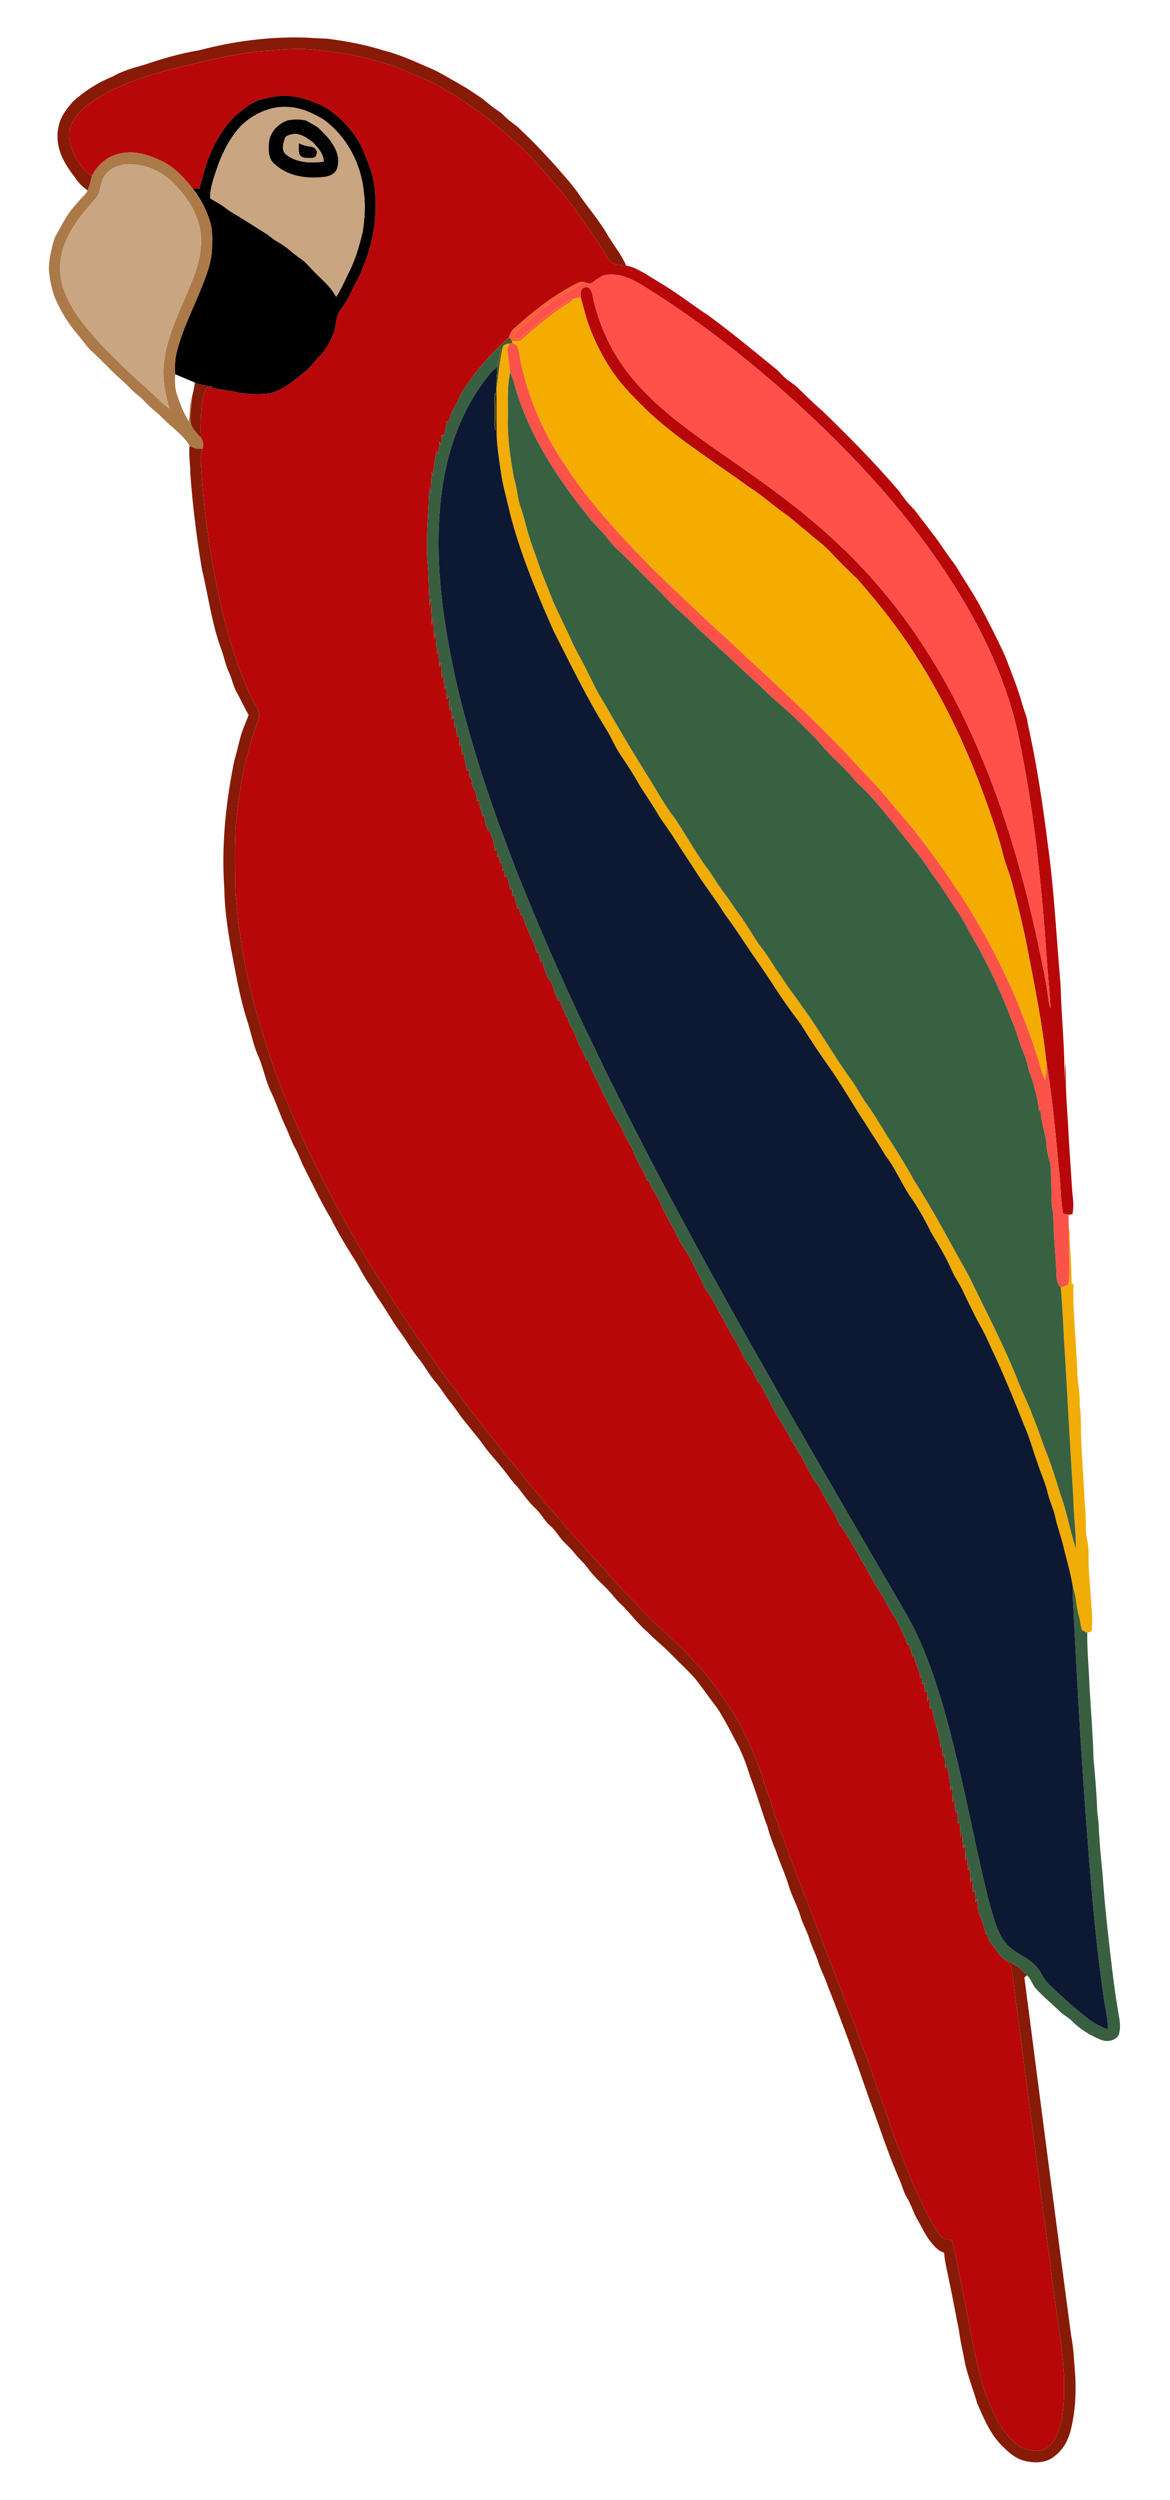 <?xml version="1.0" encoding="UTF-8"?>
<!DOCTYPE svg  PUBLIC '-//W3C//DTD SVG 1.1//EN'  'http://www.w3.org/Graphics/SVG/1.1/DTD/svg11.dtd'>
<svg enable-background="new -37 -28 925 1976" version="1.1" viewBox="-37 -28 925 1976" xml:space="preserve" xmlns="http://www.w3.org/2000/svg">

	<path d="m120.88 11.66c27.7-7.37 56.45-10.9 85.12-9.9 5.28 0.45 10.59 0.55 15.89 0.84 14.9 1.95 29.73 4.66 44.07 9.2 11.6 2.93 22.64 7.66 33.51 12.57 10.18 3.93 19.38 9.89 28.85 15.24 4.69 2.58 9.02 5.75 13.52 8.64 4.95 3.24 9.08 7.57 14.07 10.74 2.02 1.3 3.95 2.74 5.61 4.49 4.19 4.54 9.87 7.34 13.95 12 9.52 8.84 18.36 18.35 27.05 27.99 6.63 7.79 13.77 15.22 19.31 23.86 6.78 9.48 14.27 18.48 20.39 28.43 4.92 8.96 11.76 16.76 15.86 26.18-4.33-0.45-9.3-0.17-12.75-3.3-2.49-2.67-3.79-6.17-5.78-9.19-9.63-15.41-20.48-30.01-31.56-44.39-12.09-14.19-23.81-28.85-37.96-41.1-6.85-6.53-14.29-12.4-21.61-18.4-4.47-3.99-9.62-7.07-14.48-10.54-4.97-3.43-9.9-6.96-15.23-9.82-5.67-2.96-10.81-6.92-16.8-9.27-8.21-3.35-16.28-7.03-24.42-10.55-11.81-3.99-23.83-7.35-36.02-9.98-11.12-1.78-22.28-3.36-33.49-4.41-13.69-1.12-27.34 0.78-40.98 1.73-22.84 2.51-45.07 8.59-67.43 13.66-22.69 6.11-45.79 13.16-65.09 27-6.44 4.22-11.73 10.27-15.02 17.23-3.94 8.38-0.47 17.85 3.32 25.61 3.65 5.33 6.66 11.94 13.05 14.45-1.18 3.98-1.95 8.09-3.59 11.92-3.77-2.8-7.26-6.05-9.79-10.04-5.16-6.86-10.29-14.06-12.55-22.47-1.99-6.74-1.99-14.09 0.11-20.8 1.83-6.47 6.23-11.77 10.47-16.82 9.17-8.36 19.79-15.23 31.33-19.84 7.69-4.43 16.23-6.93 24.74-9.25 14.49-4.88 29.21-9.24 44.33-11.71z" fill="#871B08"/>
	<path d="m167 12.72c13.64-0.95 27.29-2.85 40.98-1.73 11.21 1.05 22.37 2.63 33.49 4.41 12.19 2.63 24.21 5.99 36.02 9.98 8.14 3.52 16.21 7.2 24.42 10.55 5.99 2.35 11.13 6.31 16.8 9.27 5.33 2.86 10.26 6.39 15.23 9.82 4.86 3.47 10.01 6.55 14.48 10.54 7.32 6 14.76 11.87 21.61 18.4 14.15 12.25 25.87 26.91 37.96 41.1 11.08 14.38 21.93 28.98 31.56 44.39 1.99 3.02 3.29 6.52 5.78 9.19 3.45 3.13 8.42 2.85 12.75 3.3 5.33 0.88 10.13 3.68 14.81 6.25 8.35 5.3 17.02 10.11 25.1 15.83 8.19 5.45 15.99 11.47 24.26 16.81 19.01 13.79 37.02 28.87 55.23 43.67 1.75 1.59 3.29 3.39 4.98 5.06 3.33 3.41 7.75 5.48 11.11 8.86 6.57 6.44 13.19 12.83 20.12 18.89 20.99 20.31 41.49 41.18 60.5 63.36 3.3 5.27 7.38 9.96 11.77 14.35 8.3 11.06 17.12 21.76 24.72 33.34 2.63 3.95 5.72 7.59 8.35 11.56 5.96 10.26 12.79 19.99 18.47 30.43 7.12 13.35 14 26.84 20.29 40.61 4.55 12.04 9.5 23.97 13.05 36.36 1.28 5.69 4.24 10.89 4.72 16.78 6.95 31.29 11.81 63.03 15.76 94.83 5.17 37.16 6.95 74.67 10.2 112.02 0.54 25.03 3.53 49.98 2.97 75.04 0.27-4.69 0.4-9.39 1.08-14.04-0.42 16.31 0.77 32.59 1.85 48.85 0.8 17.86 2.22 35.69 3.34 53.54 0.71 5.78 1.27 11.68 0.12 17.45-0.77 0.11-2.31 0.34-3.07 0.45-1.44-0.25-2.85-0.59-4.25-0.88-1.97-9.93-1.86-20.1-2.93-30.14-2.82-30.57-5.56-61.19-10.55-91.5-3.17-28.47-8.7-56.62-14.17-84.73-3.5-18.83-8.14-37.45-13.05-55.96-1.74-6.87-4.74-13.34-6.48-20.22-3.9-16.03-9.52-31.58-15.07-47.1-14.22-38.95-31.95-76.73-54.38-111.65-13.5-21.34-29.3-41.11-45.87-60.11-7.18-6.82-14.28-13.74-21.03-21-5.72-6.33-12.88-11.08-19.11-16.86-6.28-4.71-11.85-10.32-18.4-14.67-9.05-6.58-17.4-14.09-26.87-20.1-26.54-19.36-54.77-36.64-79.05-58.93-10.96-10.73-22.14-21.48-30.55-34.42-8.44-12.73-15.05-26.65-19.66-41.21-1.48-5.31-2.83-10.65-4.33-15.96-0.23-2.97-0.1-7.79 4.03-7.62 4.17-0.82 4.75 4.32 5.58 7.19 4.33 20.92 13.3 40.83 25.95 58.03 18.16 24.52 42.98 42.87 67.62 60.36 28.74 20.01 57.78 39.75 84.32 62.67 7.98 6.64 15.33 14.01 23.03 20.98 23.5 23.49 44.8 49.29 62.51 77.44 20.17 31.14 36.27 64.77 49.77 99.28 16.8 43.14 29.19 87.89 38.91 133.12 2.97 14.62 6.4 29.18 8.1 44.02 0.29 2.36 0.91 4.67 1.7 6.92-0.65-13.29-2.25-26.51-3.05-39.78-4.12-59.16-10.23-118.34-22.48-176.42-8.44-39.39-25.35-76.5-46.14-110.83-36.99-60.67-85.77-113.31-138.75-160.31-31.61-27.81-64.85-53.86-100.21-76.75-12.02-7.14-24.07-17.2-38.95-15.98-5.73-0.12-9.52 4.52-14.11 7.09-1.68-0.14-3.29-0.68-4.91-1.07-1.78-0.63-3.67-0.39-5.29 0.55-18.44 9.28-34.87 22.07-50.11 35.9-2.21 1.81-3.36 4.45-4.21 7.09-3.25 2.85-6.5 5.72-9.45 8.89-7.64 7.86-15.19 15.91-21.23 25.1-2.69 3.97-5.94 7.63-7.87 12.07-2.9 6.87-7.48 13-8.98 20.43-0.52-0.12-1.03-0.24-1.53-0.35-0.44 3.8-1.2 7.57-2.4 11.22-0.61-0.07-1.22-0.13-1.82-0.2-0.13 2.67-0.26 5.34-0.35 8.01-0.51-0.9-1.01-1.81-1.51-2.71-0.17 3.22-0.34 6.45-0.47 9.68-0.5-0.85-1-1.7-1.49-2.54-1.64 6.4-2.53 12.96-2.61 19.57-0.45-0.91-0.9-1.81-1.34-2.71-0.31 5.63-0.62 11.26-0.69 16.89-0.41-1.7-0.83-3.39-1.24-5.08-0.42 21.7-3.32 43.42-0.94 65.1 0.25 9.55 0.97 19.09 0.9 28.65 0.65-1.74 0.61-3.65 1.26-5.38 0.1 6.94 0.72 13.86 0.79 20.81 0.4-2.09 0.78-4.17 1.19-6.24 0.16 5.7 0.52 11.4 0.79 17.1 0.42-1.33 0.84-2.66 1.26-3.98 0.18 5.33 0.49 10.65 0.71 15.98 0.43-1.33 0.86-2.66 1.29-3.98 0.25 4.61 0.51 9.22 0.65 13.84 0.47-0.91 0.94-1.81 1.41-2.71 0.16 3.92 0.37 7.84 0.56 11.76 0.49-0.94 0.98-1.87 1.47-2.8 0.16 3.92 0.37 7.84 0.56 11.76 0.48-0.91 0.96-1.82 1.45-2.72 0.14 3.58 0.33 7.15 0.51 10.74 0.5-0.92 1-1.84 1.5-2.75 0.18 3.91 0.37 7.82 0.52 11.73 0.48-0.92 0.98-1.83 1.48-2.73 0.16 3.23 0.34 6.47 0.5 9.71 0.49-0.9 0.98-1.81 1.48-2.7 0.17 3.24 0.36 6.48 0.53 9.73 0.49-0.92 0.99-1.83 1.49-2.73 0.1 3.08 0.24 6.16 0.38 9.25 0.58-0.27 1.16-0.53 1.75-0.78 0.07 2.6 0.17 5.2 0.25 7.81 0.57-0.29 1.15-0.57 1.74-0.85 0.07 2.61 0.19 5.23 0.27 7.85 0.51-0.27 1.03-0.54 1.55-0.79 0.54 4.61 1.49 9.17 2.67 13.66 0.5-0.23 1-0.46 1.51-0.69 0.03 2.28 0.22 4.55 0.25 6.84 0.53-0.29 1.06-0.57 1.59-0.84 0.24 3.3 0.28 6.83 2.18 9.7 1.79 2.69 2.12 5.96 2.44 9.11 0.42-0.28 0.85-0.55 1.29-0.81 0.59 4.3 1.81 8.48 2.82 12.71 0.42-0.23 0.83-0.45 1.25-0.66 0.49 3.62 1.13 7.25 2.48 10.66 2.44 1.67 3.19 4.69 4.13 7.33 1.07 3.14 1.58 6.44 2.02 9.73 0.51-0.27 1.03-0.54 1.55-0.79 0.08 1.94 0.16 3.89 0.24 5.85 0.58-0.29 1.17-0.58 1.76-0.85 0.07 1.94 0.15 3.89 0.24 5.84 0.59-0.29 1.18-0.57 1.78-0.84 0.01 2.28 0.19 4.57 0.21 6.87 0.59-0.31 1.18-0.61 1.77-0.89 0.09 1.87 0.16 3.75 0.25 5.64 0.6-0.1 1.19-0.2 1.79-0.28 1.06 3.4 1.87 6.87 2.4 10.4 0.52-0.25 1.04-0.48 1.57-0.71 0.07 1.91 0.14 3.84 0.23 5.77 0.52-0.24 1.06-0.47 1.59-0.69 0.53 3.51 1.34 6.97 2.39 10.37 0.59-0.09 1.19-0.17 1.79-0.24 0.08 1.79 0.18 3.58 0.27 5.38 0.57-0.11 1.15-0.21 1.74-0.3 2.4 7.81 5.62 15.35 9.13 22.73 0.98 2.35 1.53 4.87 2.06 7.37 0.61 0.01 1.22 0.02 1.83 0.04 0.44 2.39 0.91 4.77 1.35 7.17 0.45-0.13 0.9-0.25 1.35-0.37 1.11 3.77 2.29 7.52 3.61 11.23 0.91 2.51 3.25 4.16 4.02 6.77 1.6 4.38 3.13 8.79 4.91 13.11 0.44 0.03 0.89 0.06 1.35 0.11 1.4 4.44 4 8.42 4.91 13.04 0.39-0.08 0.8-0.15 1.21-0.21 0.58 2.8 1.26 5.66 2.91 8.06 2.9 4.29 4.23 9.36 6.38 14.03 1.71 4.06 4.26 7.73 5.62 11.95 0.47 0.02 0.95 0.06 1.44 0.11 2.23 7.79 6.54 14.68 9.9 21.98 1.98 5.21 5.09 9.87 7.31 14.97 2.96 6.69 7.42 12.6 10.38 19.3 2.46 5.7 6.04 10.83 8.46 16.55 2.15 4.82 4.01 9.83 6.98 14.23 1.66 2.37 2.66 5.11 3.45 7.88 0.36 0.06 0.73 0.12 1.11 0.2 2.35 6.01 6.59 11.03 9.1 16.98 2.35 5.57 5.04 10.99 8.14 16.19 4.05 6.73 6.65 14.26 11.27 20.65 4.8 6.55 7.39 14.35 11.51 21.3 2.74 4.67 4.22 10.03 7.61 14.34 4.22 5.42 6.4 12.05 10.25 17.71 4.18 7.54 7.99 15.29 12.73 22.51 2.79 5.54 5 11.43 8.96 16.31 3.15 3.76 4.31 8.65 6.89 12.73 3.98 3.94 5.5 9.52 8.36 14.23 3.92 7.23 7.71 14.55 12.3 21.39 3.69 6.62 7.17 13.35 11.32 19.71 3.95 6.24 7.13 12.93 10.56 19.46 1.72 3.32 4.43 5.98 6.32 9.2 3.43 7.04 7.36 13.83 11.67 20.37 1.96 3.3 2.91 7.12 5.15 10.27 6.51 8.35 11.1 17.99 16.56 27.03 3.11 5.67 6.57 11.15 9.52 16.91 2.8 5.33 6.62 10.06 9.25 15.49 3.14 6.55 7.74 12.29 10.82 18.88 2.29 5.01 4.9 9.91 6.36 15.26 0.46-0.05 0.93-0.09 1.4-0.11 0.97 3.09 1.94 6.18 2.79 9.31 0.39-0.22 0.79-0.42 1.19-0.6 0.51 6.42 5.15 11.64 4.82 18.23 0.41-0.97 0.85-1.92 1.33-2.84 0.09 2.44 0.28 4.89 0.39 7.35 0.57-0.3 1.16-0.58 1.75-0.84 0.02 2.27 0.2 4.55 0.23 6.85 0.57-0.29 1.16-0.57 1.75-0.84 0.13 2.76 0.27 5.53 0.39 8.31 0.5-0.94 1-1.87 1.52-2.78 0.1 2.75 0.23 5.52 0.36 8.29 0.5-0.26 1.01-0.5 1.52-0.73 1.58 10.85 6.71 21.05 6.67 32.14 0.46-0.9 0.94-1.8 1.42-2.67 0.15 3.09 0.3 6.18 0.43 9.29 0.55-0.31 1.11-0.59 1.67-0.86 0.14 3.41 0.3 6.83 0.42 10.26 0.44-0.87 0.9-1.72 1.36-2.56 1.43 6.44 2.58 12.97 2.72 19.59 0.45-0.93 0.91-1.84 1.38-2.74 0.2 4.23 0.41 8.47 0.54 12.71 0.49-0.91 0.99-1.82 1.5-2.7 0.15 3.42 0.31 6.85 0.43 10.29 0.54-0.3 1.08-0.57 1.64-0.83 0.1 3.26 0.22 6.54 0.33 9.82 0.54-0.29 1.09-0.55 1.65-0.8 0.15 3.79 0.34 7.58 0.54 11.39 0.43-1.35 0.87-2.67 1.32-3.98 0.12 4.27 0.37 8.55 0.61 12.83 0.47-0.92 0.96-1.82 1.45-2.71 0.21 4.23 0.44 8.47 0.55 12.71 0.47-0.92 0.95-1.83 1.44-2.71 0.2 3.61 0.43 7.23 0.64 10.86 0.43-1.34 0.87-2.67 1.31-3.98 0.17 4.28 0.41 8.57 0.6 12.86 0.48-0.94 0.97-1.86 1.46-2.76 0.13 3.42 0.29 6.85 0.44 10.29 0.55-0.3 1.1-0.57 1.66-0.83 0.13 3.08 0.29 6.17 0.43 9.27 0.47-0.91 0.94-1.81 1.42-2.69 0.26 4.45 0.14 9.12 2.12 13.24 2.18 4.72 3.57 9.77 4.59 14.87 0.39-0.18 0.78-0.34 1.19-0.48 0.65 2.89 1.34 5.93 3.51 8.13 3.28 3.43 5.1 8.09 8.93 11.02 2.59 2.37 6.05 4.47 6.81 8.17 7.79 61.39 16.16 122.73 23.86 184.15 0.84 10.12 3.13 20.04 3.93 30.17 1.65 10.84 3.04 21.73 4.24 32.64 3.36 24.93 7.67 49.78 9.3 74.92 0.07 16.52 0.88 34.03-6.84 49.2-2.21 4.62-6.22 8.7-11.38 9.76-7.62 1.26-15.65-1.38-21.24-6.64-7.08-6.58-12.47-14.83-16.33-23.65-3.54-8.07-7.21-16.15-9.33-24.74-6.4-22.77-9.87-46.2-14.65-69.34-2.93-13.94-5.18-28.05-8.83-41.82-3.1-0.63-6.96-0.49-8.91-3.43-8.91-11.88-14.55-25.73-21.02-38.98-4.49-10.37-8.04-21.12-12.51-31.5-4.61-10.54-7.52-21.71-11.54-32.48-3.49-10.17-7.37-20.21-10.6-30.47-2.76-8.36-6.48-16.37-9.14-24.77-2.69-8.36-6.09-16.45-9.44-24.55-7.53-20.33-15.68-40.42-23.28-60.72-6.35-16.94-13.27-33.66-19.4-50.69-3.69-8.55-6.12-17.57-9.7-26.17-4.11-10.27-6.71-21.05-10.62-31.38-2.79-7.64-4.73-15.58-7.95-23.06-6.79-17.79-15.49-34.92-26.54-50.45-6.94-10.21-14.28-20.25-23.16-28.86-4.6-4.41-8.2-9.78-13.14-13.84-5.87-4.79-10.88-10.5-16.76-15.27-8.12-6.9-14.39-15.58-22.1-22.88-4.06-3.96-8.05-8-11.72-12.32-13.86-16.11-28.69-31.35-42.34-47.64-4.4-5.25-9.13-10.23-13.38-15.61-5.15-6.5-10.95-12.46-15.92-19.1-5.99-7.97-13.07-15.04-18.77-23.23-11.86-14.55-23.35-29.39-34.48-44.51-9-11.17-16.94-23.13-25.09-34.92-7.43-9.72-13.86-20.16-20.71-30.29-5.2-7.55-9.67-15.55-14.87-23.1-13.71-21.66-26.39-43.96-38.31-66.64-15.58-29.4-29.48-59.67-41.35-90.74-13.25-36.76-24.37-74.52-29.73-113.3-2.01-10.04-2.32-20.3-3.58-30.45-0.9-8.44-0.53-16.94-0.72-25.41-0.04-10.25-0.1-20.52 0.56-30.75 1.35-12.94 2.85-25.88 5.27-38.67 1.5-9.29 4.3-18.28 6.62-27.38 1.71-6.66 4.55-12.98 6.28-19.63 1.53-6.13-3.28-11.2-5.68-16.38-6.09-12.8-11.11-26.1-15.36-39.62-13.43-45.06-20.93-91.75-24.23-138.6-0.42-6.14-1.09-12.46 0.88-18.42 1.22-2.94 0.32-5.95-1.25-8.53-0.56-6.34-0.1-12.72 0.14-19.06 0.54-6.98 1.03-14.2 4.28-20.54 1.08-0.01 2.17-0.07 3.25-0.19 6.24 1.65 12.68 2.16 18.99 3.43 9.28 2.04 18.97 2.45 28.37 1.08 10.04-2.6 18.08-9.58 25.96-15.95 5.35-4.28 9.45-9.83 14.16-14.75 4.26-4.71 7.18-10.45 9.58-16.28 2.36-5.6 1.37-12.18 4.72-17.41 2.4-3.9 5.32-7.47 7.34-11.6 3.59-7.48 7.9-14.61 10.87-22.37 10.04-23.85 13.7-50.91 7.2-76.18-1.77-5.61-4.11-11.02-6.3-16.47-3.71-9.25-9.9-17.26-16.83-24.32-5.79-5.44-12.11-10.59-19.58-13.54-8.27-3.37-17.02-6.08-26.02-6.23-6.29 0.13-12.48 1.53-18.56 3.04-6.92 1.76-12.56 6.37-17.93 10.84-9.91 8.21-16.55 19.57-21.81 31.15-4.09 9.18-6.47 18.98-8.96 28.68-1.64-0.11-3.65-1.22-5.03 0.16-6.84-8.52-14.25-17.07-24.26-21.9-10.7-5.18-23.09-9.38-34.95-5.86-9.03 2.17-16.44 8.79-20.67 16.92-6.39-2.51-9.4-9.12-13.05-14.45-3.79-7.76-7.26-17.23-3.32-25.61 3.29-6.96 8.58-13.01 15.02-17.23 19.3-13.84 42.4-20.89 65.09-27 22.36-5.07 44.59-11.15 67.43-13.66z" fill="#B70709"/>
	<path d="m169.44 50.68c6.08-1.51 12.27-2.91 18.56-3.04 9 0.15 17.75 2.86 26.02 6.23 7.47 2.95 13.79 8.1 19.58 13.54 6.93 7.06 13.12 15.07 16.83 24.32 2.19 5.45 4.53 10.86 6.3 16.47 6.5 25.27 2.84 52.33-7.2 76.18-2.97 7.76-7.28 14.89-10.87 22.37-2.02 4.13-4.94 7.7-7.34 11.6-3.35 5.23-2.36 11.81-4.72 17.41-2.4 5.83-5.32 11.57-9.58 16.28-4.71 4.92-8.81 10.47-14.16 14.75-7.88 6.37-15.92 13.35-25.96 15.95-9.4 1.37-19.09 0.96-28.37-1.08-6.31-1.27-12.75-1.78-18.99-3.43 0.38-0.17 1.14-0.5 1.52-0.67-4.76-0.6-9.62-1.11-14.01-3.19-5.19-2.21-10.38-4.4-15.59-6.55-0.24-5.82-0.26-11.71 1.23-17.39 4.59-18.56 13.66-35.53 20.49-53.29 3.94-9.58 7.39-19.63 7.53-30.1 0.09-6.44 0.43-13.06-1.5-19.3-2.88-9.45-7.28-18.52-13.5-26.23 1.38-1.38 3.39-0.27 5.03-0.16 2.49-9.7 4.87-19.5 8.96-28.68 5.26-11.58 11.9-22.94 21.81-31.15 5.37-4.47 11.01-9.08 17.93-10.84m-15.46 20.32c-9.92 10.46-16.23 23.79-20.57 37.4-2.18 6.58-4.39 13.33-4.25 20.34 3.87 2.56 8.16 4.45 11.78 7.38 4.3 3.54 9.39 5.87 13.98 8.99 6.02 3.63 11.86 7.54 17.86 11.21 3.63 2.27 6.7 5.33 10.53 7.3 6.17 3.26 10.88 8.58 16.7 12.36 4.06 2.53 7.02 6.31 10.34 9.68 6.37 6.76 14.12 12.6 18.37 21.06 4.01-6.03 6.8-12.74 9.93-19.24 5.39-10.16 8.41-21.35 11.11-32.46 1.55-10.32 2.31-20.89 0.84-31.26-2.08-22.4-13.58-44.11-31.94-57.34-8.72-5.19-18.31-9.65-28.66-9.83-13.41-0.76-26.37 5.42-36.02 14.41z"/>
	<path d="m153.98 71c9.65-8.99 22.61-15.17 36.02-14.41 10.35 0.18 19.94 4.64 28.66 9.83 18.36 13.23 29.86 34.94 31.94 57.34 1.47 10.37 0.71 20.94-0.84 31.26-2.7 11.11-5.72 22.3-11.11 32.46-3.13 6.5-5.92 13.21-9.93 19.24-4.25-8.46-12-14.3-18.37-21.06-3.32-3.37-6.28-7.15-10.34-9.68-5.82-3.78-10.53-9.1-16.7-12.36-3.83-1.97-6.9-5.03-10.53-7.3-6-3.67-11.84-7.58-17.86-11.21-4.59-3.12-9.68-5.45-13.98-8.99-3.62-2.93-7.91-4.82-11.78-7.38-0.14-7.01 2.07-13.76 4.25-20.34 4.34-13.61 10.65-26.94 20.57-37.4m36.33-3.82c-7.23 2.59-13.59 8.88-14.54 16.78-0.67 6.06-0.84 13.65 4.43 17.83 10.33 9.56 25.35 11.69 38.87 10.04 4.34-0.33 9.38-2.57 10.56-7.15 1.81-6.08 0.2-12.8-3.27-18-2.78-5.33-7.44-9.25-11.53-13.54-3.12-2.23-6.57-4.04-9.94-5.86-4.74-1.09-9.82-1.1-14.58-0.1z" fill="#C9A581"/>
	<path d="m190.31 67.18c4.76-1 9.84-0.99 14.58 0.1 3.37 1.82 6.82 3.63 9.94 5.86 4.09 4.29 8.75 8.21 11.53 13.54 3.47 5.2 5.08 11.92 3.27 18-1.18 4.58-6.22 6.82-10.56 7.15-13.52 1.65-28.54-0.48-38.87-10.04-5.27-4.18-5.1-11.77-4.43-17.83 0.95-7.9 7.31-14.19 14.54-16.78m-2.23 14.71c-1.26 3.83-2.72 9.08 0.93 12.07 8.15 6.85 19.81 7.1 29.87 5.83 0.07-6.19-4.51-10.93-8.43-15.18-4.88-3.6-10.79-8.17-17.24-6.29-2.04 0.55-4.65 1.15-5.13 3.57z" fill="#030202"/>
	<path d="m188.08 81.89c0.48-2.42 3.09-3.02 5.13-3.57 6.45-1.88 12.36 2.69 17.24 6.29 3.92 4.25 8.5 8.99 8.43 15.18-10.06 1.27-21.72 1.02-29.87-5.83-3.65-2.99-2.19-8.24-0.93-12.07m11.22 3.28c-0.01 2.8-0.33 5.64 0.25 8.4 1.08 2.5 3.85 3.45 6.4 3.28 2.6-0.05 6.73 0.7 7.26-2.88 1.24-2.98-1.49-5.67-4.32-6-3.33-0.44-6.67-1.03-9.59-2.8z" fill="#C6A582"/>
	<path d="m199.3 85.17c2.92 1.77 6.26 2.36 9.59 2.8 2.83 0.33 5.56 3.02 4.32 6-0.53 3.58-4.66 2.83-7.26 2.88-2.55 0.17-5.32-0.78-6.4-3.28-0.58-2.76-0.26-5.6-0.25-8.4z" fill="#050201"/>
	<path d="m56.5 93.75c11.86-3.52 24.25 0.68 34.95 5.86 10.01 4.83 17.42 13.38 24.26 21.9 6.22 7.71 10.62 16.78 13.5 26.23 1.93 6.24 1.59 12.86 1.5 19.3-0.14 10.47-3.59 20.52-7.53 30.1-6.83 17.76-15.9 34.73-20.49 53.29-1.49 5.68-1.47 11.57-1.23 17.39-0.15 5.24-0.38 10.6 1.32 15.65 2.47 7.52 5.34 15.02 9.61 21.72 0.72-6.76 0.59-13.67 2.58-20.24-0.43 6.36-1.52 12.71-1.37 19.1 0.15 5.8 4.67 9.95 8.27 13.97 1.57 2.58 2.47 5.59 1.25 8.53-3.61 1.07-7.12-0.48-10.26-2.16-3.05-5.77-8.31-9.81-12.92-14.27-5.43-4.21-9.81-9.57-15.2-13.81-4.45-3.53-7.91-8.12-12.41-11.58-4.7-3.59-8.4-8.26-12.9-12.08-8.25-7.09-15.44-15.29-23.48-22.61-4.48-3.93-7.58-9.07-11.49-13.51-7.85-9.29-14.44-19.77-18.83-31.14-2.15-6.58-3.48-13.47-3.98-20.38 0.02-8.53 2.12-16.95 4.56-25.07 4.44-7.46 7.99-15.5 13.41-22.35 2.17-2.5 4.31-5.04 6.47-7.55 2.08-2.45 4.87-4.41 6.15-7.45 1.64-3.83 2.41-7.94 3.59-11.92 4.23-8.13 11.64-14.75 20.67-16.92m-10.24 16.53c-4.64 5.48-2.99 13.77-7.99 19.01-10.12 11.31-20.16 23.41-24.98 38.05-3.83 10.96-3.72 23.17 0.31 34.06 4.56 12.32 12.09 23.42 20.83 33.16 8.5 10.74 18.73 19.92 28.34 29.65 7.57 7.1 15.45 13.89 22.97 21.06 3.59 3.38 7.08 6.92 11.2 9.67-3.56-12.27-6.03-25.17-4.1-37.95 2.92-23.19 14.91-43.66 22.91-65.25 5.16-13.01 8.14-27.51 4.81-41.36-3.18-13.75-12.1-25.26-21.83-35.12-8.87-8.12-20.67-13.21-32.74-13.45-7.35-0.19-15.27 2.29-19.73 8.47z" fill="#AC7948"/>
	<path d="m46.26 110.28c4.46-6.18 12.38-8.66 19.73-8.47 12.07 0.24 23.87 5.33 32.74 13.45 9.73 9.86 18.65 21.37 21.83 35.12 3.33 13.85 0.35 28.35-4.81 41.36-8 21.59-19.99 42.06-22.91 65.25-1.93 12.78 0.54 25.68 4.1 37.95-4.12-2.75-7.61-6.29-11.2-9.67-7.52-7.17-15.4-13.96-22.97-21.06-9.61-9.73-19.84-18.91-28.34-29.65-8.74-9.74-16.27-20.84-20.83-33.16-4.03-10.89-4.14-23.1-0.31-34.06 4.82-14.64 14.86-26.74 24.98-38.05 5-5.24 3.35-13.53 7.99-19.01z" fill="#C9A581"/>
	<path d="m429.89 196.21c4.59-2.57 8.38-7.21 14.11-7.09 14.88-1.22 26.93 8.84 38.95 15.98 35.36 22.89 68.6 48.94 100.21 76.75 52.98 47 101.76 99.64 138.75 160.31 20.79 34.33 37.7 71.44 46.14 110.83 12.25 58.08 18.36 117.26 22.48 176.42 0.8 13.27 2.4 26.49 3.05 39.78-0.79-2.25-1.41-4.56-1.7-6.92-1.7-14.84-5.13-29.4-8.1-44.02-9.72-45.23-22.11-89.98-38.91-133.12-13.5-34.51-29.6-68.14-49.77-99.28-17.71-28.15-39.01-53.95-62.51-77.44-7.7-6.97-15.05-14.34-23.03-20.98-26.54-22.92-55.58-42.66-84.32-62.67-24.64-17.49-49.46-35.84-67.62-60.36-12.65-17.2-21.62-37.11-25.95-58.03-0.83-2.87-1.41-8.01-5.58-7.19-4.13-0.17-4.26 4.65-4.03 7.62-1.62 0.38-3.23 0.76-4.84 1.16-5.49 0.56-9.1 5.09-13.66 7.67-11.16 6.83-20.18 16.43-30.52 24.34-1.02-0.53-2.07-0.97-3.15-1.33-0.05-5.17 5.11-7.39 8.44-10.34 5.32-4.67 10.44-9.58 16.12-13.83 9.25-7.83 20.35-12.89 30.53-19.33 1.62 0.39 3.23 0.93 4.91 1.07z" fill="#FE514A"/>
	<path d="m419.69 195.69c1.62-0.94 3.51-1.18 5.29-0.55-10.18 6.44-21.28 11.5-30.53 19.33-5.68 4.25-10.8 9.16-16.12 13.83-3.33 2.95-8.49 5.17-8.44 10.34 1.08 0.36 2.13 0.8 3.15 1.33 10.34-7.91 19.36-17.51 30.52-24.34 4.56-2.58 8.17-7.11 13.66-7.67-3.15 2.68-6.59 5-10.11 7.17-11.03 7.41-21.18 16.05-31.04 24.93-2.18 2.36-5.44 1.77-8.26 1.41-0.81-0.94-1.62-1.87-2.44-2.79 0.85-2.64 2-5.28 4.21-7.09 15.24-13.83 31.67-26.62 50.11-35.9z" fill="#F86237"/>
	<path d="m417.22 207.96c1.61-0.4 3.22-0.78 4.84-1.16 1.5 5.31 2.85 10.65 4.33 15.96 4.61 14.56 11.22 28.48 19.66 41.21 8.41 12.94 19.59 23.69 30.55 34.42 24.28 22.29 52.51 39.57 79.05 58.93 9.47 6.01 17.82 13.52 26.87 20.1 6.55 4.35 12.12 9.96 18.4 14.67 6.23 5.78 13.39 10.53 19.11 16.86 6.75 7.26 13.85 14.18 21.03 21 16.57 19 32.37 38.77 45.87 60.11 22.43 34.92 40.16 72.7 54.38 111.65 5.55 15.52 11.17 31.07 15.07 47.1 1.74 6.88 4.74 13.35 6.48 20.22 4.91 18.51 9.55 37.13 13.05 55.96 5.47 28.11 11 56.26 14.17 84.73 0.15 5.34 0.39 10.76-0.79 16.02-3.04-6.23-4.33-13.08-6.51-19.61-8.26-25.01-17.89-49.61-29.78-73.13-17.43-35.12-39.01-68.03-62.95-99.03-6.88-9.35-14.87-17.82-22.19-26.82-10.76-13.48-23.19-25.49-34.7-38.31-26.04-27.3-53.6-53.1-81.38-78.61-11.07-10.96-23.11-20.87-34.22-31.79-15.05-14.28-30.32-28.34-44.89-43.12-23.26-24.27-46.23-49.21-64.31-77.68-14.97-22.44-26.12-47.44-32.35-73.71-1.67-5.65-1.89-11.63-3.65-17.25-0.51-1.99-2.73-2.54-4.31-3.43-0.06-0.44-0.18-1.33-0.24-1.78 2.82 0.36 6.08 0.95 8.26-1.41 9.86-8.88 20.01-17.52 31.04-24.93 3.52-2.17 6.96-4.49 10.11-7.17z" fill="#F4AC00"/>
	<path d="m355.92 247.57c2.95-3.17 6.2-6.04 9.45-8.89 0.82 0.92 1.63 1.85 2.44 2.79 0.06 0.45 0.18 1.34 0.24 1.78-0.57 0.07-1.72 0.21-2.29 0.27-2.23 0.49-5.16 0.95-5.42 3.76-2.54 11.17-3.45 22.65-4.92 34-0.46-6.48 0.53-12.93 0.85-19.4 0.85-4.44 2.04-8.83 2.46-13.35-0.7-0.24-2.11-0.72-2.81-0.96z" fill="#565327"/>
	<path d="m360.34 247.28c0.26-2.81 3.19-3.27 5.42-3.76-0.91 2.32-1.9 4.76-1.43 7.31 0.69 5.22 1.53 10.43 2.05 15.67-2.65 11.66-1.58 23.66-1.8 35.5-0.45 16.06 1.87 32.05 4.76 47.8 2.28 7.01 2.67 14.44 4.69 21.49 3.24 8.41 4.88 17.31 7.65 25.86 1.57 5.22 3.57 10.29 5.39 15.42 3.65 11.73 8.72 22.94 13.04 34.43 4.71 10.78 10.2 21.21 14.97 31.97 2.62 5.85 5.88 11.39 8.81 17.09 5.66 10.68 10.38 21.86 16.99 32.02 12.23 21.56 24.99 42.82 38.17 63.82 5.67 9.51 11.33 19.08 18.12 27.86 8.29 12.49 15.49 25.69 24.36 37.81 4.99 6.43 8.78 13.68 13.81 20.08 4.44 5.65 8.05 11.9 12.44 17.6 6.22 8.27 10.96 17.54 17.15 25.83 5.92 7.26 10.22 15.65 15.89 23.1 4.82 8.03 10.91 15.16 16 23 13.86 18.46 24.9 38.83 38.53 57.45 4.87 6.61 8.44 14.06 13.32 20.67 6 8.19 10.91 17.1 16.41 25.63 7.07 11.1 14.15 22.2 20.37 33.81 15.96 24.8 29.5 51.04 43.98 76.7 13.75 28.53 28.65 56.59 39.99 86.22 3.32 7.99 7.32 15.68 10.12 23.9 4.56 10.44 7.59 21.45 12.06 31.93 3.64 9.91 6.8 20 9.91 30.09 5.15 13.84 7.37 28.53 12.14 42.48-0.01-13.06-1.84-26.04-2.06-39.1-2.29-37.38-4.38-74.78-6.5-112.17-1.32-18.3-1.72-36.66-3.44-54.92 1.73-0.67 3.55-1.2 5.18-2.12 1.29-1.17 1.23-3.11 1.46-4.69 0.43-13.74-0.31-27.49-0.38-41.23 1.28 3.58 0.5 7.45 0.8 11.17 0.86 11.55 1.41 23.14 1.6 34.72 0.48-0.48 0.98-0.95 1.49-1.4-0.84 12.24 0.42 24.45 0.96 36.67 0.94 13 1.65 26.02 2.24 39.05 0.87 6.97 1.93 13.91 1.59 20.97 1.66 10.6 0.55 21.33 1.43 31.99 0.73 15.41 1.99 30.78 2.64 46.2 0.86 6.86 0.63 13.79 0.87 20.69 0.12 5.77 2.29 11.29 2.08 17.09-0.23 12.3 1.03 24.55 1.86 36.81 0.47 8.58 1.83 17.27 0.36 25.83-0.81 0.26-2.44 0.78-3.25 1.03-1.41-0.68-2.87-1.24-4.13-2.13-1.37-3.46-1.35-7.27-2.41-10.81-2.33-7.54-1.99-15.63-4.79-23.06-1.91-11.77-5.36-23.18-8.15-34.75-1.76-7.05-4.41-13.85-5.87-20.98-1.32-6.35-4.41-12.14-5.8-18.47-1.94-8.51-5.91-16.35-8.35-24.7-3.57-9.25-5.84-18.95-9.93-27.99-7.32-18.48-14.82-36.89-23.08-54.96-3.99-8.02-7.22-16.41-11.66-24.2-5.26-9.3-9.75-18.99-14.35-28.62-2.4-5.1-5.72-9.69-8.14-14.76-4.55-10.63-10.46-20.61-16.48-30.45-5.2-10.52-10.92-20.82-17.74-30.38-6.6-10.22-11.31-21.61-18.85-31.22-4.89-8.63-10.58-16.75-15.76-25.2-10.15-15.26-19.04-31.35-29.76-46.23-4.24-6.14-8.57-12.21-12.55-18.52-4.23-6.14-7.72-12.79-12.41-18.59-10.51-13.73-19.45-28.53-29.25-42.74-9.22-12.84-17.42-26.38-26.92-39.02-6.82-11.04-14.83-21.26-21.93-32.11-5.66-9-11.67-17.76-17.36-26.73-5.01-7.95-10.85-15.35-15.55-23.49-3.93-6.61-8.38-12.88-12.45-19.39-4.7-8.46-9.95-16.59-15.4-24.57-4.32-6.33-7.12-13.51-11.12-20.02-15.61-25.08-28.45-51.72-41.82-78.02-13.22-29.95-25.98-60.27-34.18-92.04-2.38-10.83-5.66-21.48-7.26-32.48-1.56-10.96-3.47-21.92-3.56-33.02 0-10.58 0.21-21.15-0.15-31.72 1.47-11.35 2.38-22.83 4.92-34z" fill="#F2AC06"/>
	<path d="m365.76 243.52c0.57-0.06 1.72-0.2 2.29-0.27 1.58 0.89 3.8 1.44 4.31 3.43 1.76 5.62 1.98 11.6 3.65 17.25 6.23 26.27 17.38 51.27 32.35 73.71 18.08 28.47 41.05 53.41 64.31 77.68 14.57 14.78 29.84 28.84 44.89 43.12 11.11 10.92 23.15 20.83 34.22 31.79 27.78 25.51 55.34 51.31 81.38 78.61 11.51 12.82 23.94 24.83 34.7 38.31 7.32 9 15.31 17.47 22.19 26.82 23.94 31 45.52 63.91 62.95 99.03 11.89 23.52 21.52 48.12 29.78 73.13 2.18 6.53 3.47 13.38 6.51 19.61 1.18-5.26 0.94-10.68 0.79-16.02 4.99 30.31 7.73 60.93 10.55 91.5 1.07 10.04 0.96 20.21 2.93 30.14 1.4 0.29 2.81 0.63 4.25 0.88-0.02 3.19 0.05 6.39 0.1 9.59 0.07 13.74 0.81 27.49 0.38 41.23-0.23 1.58-0.17 3.52-1.46 4.69-1.63 0.92-3.45 1.45-5.18 2.12-2.45-2.7-3.57-6.19-3.33-9.81-0.66-15.37-2.4-30.7-2.57-46.09-0.04-4.7-1.71-9.23-1.44-13.95 0.24-8.04-0.38-16.05-0.58-24.07-0.08-5.88-2.91-11.25-3.2-17.1-0.42-10.44-5.03-20.21-4.91-30.73-0.41 0.9-0.8 1.82-1.18 2.75-0.42-7.19-2.33-14.15-4.11-21.08-1.46-5.71-4.1-11.05-5.22-16.85-1.07-5.65-3.99-10.67-5.71-16.11-2.23-6.71-4.21-13.53-7.22-19.94-7.37-19.78-16.5-38.9-26.55-57.46-5.92-9.24-10.02-19.56-16.68-28.33-5.76-8.87-11.31-17.89-17.7-26.33-3.11-4.01-5.65-8.42-8.54-12.58-14.14-17.47-27.57-35.55-42.65-52.25-3.82-4.16-8.25-7.71-11.94-11.99-8.17-10.13-18.65-18.13-26.77-28.31-4.49-5.48-9.91-10.09-14.8-15.19-9.89-10.49-21.62-19-31.67-29.33-12.95-11.71-25.48-23.86-38.45-35.54-4.54-4.47-9.56-8.42-13.95-13.04-7.07-7.29-15.2-13.46-22.07-20.94-6.37-6.96-13.26-13.41-19.86-20.15-6.54-6.46-12.85-13.16-19.63-19.37-2.98-2.71-5.59-5.79-8.01-8.99-3.56-4.71-8.01-8.63-11.82-13.11-25.58-31.24-48.72-65.59-60.39-104.62-1.19-4.37-2.23-8.81-4.32-12.86-0.52-5.24-1.36-10.45-2.05-15.67-0.47-2.55 0.52-4.99 1.43-7.31z" fill="#FB5349"/>
	<path d="m334.69 272.67c6.04-9.19 13.59-17.24 21.23-25.1 0.7 0.24 2.11 0.72 2.81 0.96-0.42 4.52-1.61 8.91-2.46 13.35-1.94 1.51-3.82 3.12-5.42 4.98-19.92 23.84-31.8 53.58-37.08 84-8.43 49.19-2.69 99.54 7.29 148.05 8.96 42.4 21.73 83.91 36.41 124.66 6.25 16.12 11.82 32.5 18.53 48.43 15.64 38.98 32.74 77.35 50.7 115.31 6.75 13.35 12.75 27.06 19.62 40.36 39.64 80.1 82.59 158.52 126.88 236.13 29.16 51.65 59.2 102.8 88.89 154.13 8.27 14.42 17.08 28.55 24.6 43.38 16.68 35.2 26.22 73.18 35.07 110.95 4.61 20.17 9.02 40.39 13.29 60.65 4.1 18.3 7.96 36.68 13.4 54.65 2.25 7.41 4.97 14.94 10.12 20.88 6.23 7.46 16.23 10.12 22.9 17.11 4.32 4.23 6.1 10.33 10.39 14.6 5.86 5.81 12.06 11.28 18.24 16.75 8.85 7.35 17.5 15.84 28.83 19.14 0.13-8.96-2.43-17.62-3.47-26.46-6.91-47.61-10.55-95.61-14.13-143.57-3.69-50.95-6.63-101.96-9.22-152.98-0.3-8.8-1.24-17.58-0.86-26.38 2.8 7.43 2.46 15.52 4.79 23.06 1.06 3.54 1.04 7.35 2.41 10.81 1.26 0.89 2.72 1.45 4.13 2.13-0.14 14.78 1.38 29.5 1.89 44.27 1.12 18.65 2.62 37.29 3.1 55.98 1.22 12.34 2.2 24.71 2.77 37.11-0.05 6.03 1.51 11.94 1.39 17.99 0.7 11.37 1.62 22.74 2.84 34.08 1.88 27.09 4.97 54.07 8.23 81.02 1.18 8.83 2.24 17.69 3.82 26.47 1.01 6.88 3.17 14.13 0.78 20.96-2.75 5.04-9.69 5.85-14.56 3.64-8.03-3.37-15.75-7.91-21.84-14.2-3.54-3.53-8.24-5.63-11.55-9.41-6.23-5.74-12.75-11.23-18.36-17.6-2.13-3.15-3.41-6.86-6.17-9.55-5.09-5.99-12.09-9.81-18.9-13.47-3.83-2.93-5.65-7.59-8.93-11.02-2.17-2.2-2.86-5.24-3.51-8.13-0.41 0.14-0.8 0.3-1.19 0.48-1.02-5.1-2.41-10.15-4.59-14.87-1.98-4.12-1.86-8.79-2.12-13.24-0.48 0.88-0.95 1.78-1.42 2.69-0.14-3.1-0.3-6.19-0.43-9.27-0.56 0.26-1.11 0.53-1.66 0.83-0.15-3.44-0.31-6.87-0.44-10.29-0.49 0.9-0.98 1.82-1.46 2.76-0.19-4.29-0.43-8.58-0.6-12.86-0.44 1.31-0.88 2.64-1.31 3.98-0.21-3.63-0.44-7.25-0.64-10.86-0.49 0.88-0.97 1.79-1.44 2.71-0.11-4.24-0.34-8.48-0.55-12.71-0.49 0.89-0.98 1.79-1.45 2.71-0.24-4.28-0.49-8.56-0.61-12.83-0.45 1.31-0.89 2.63-1.32 3.98-0.2-3.81-0.39-7.6-0.54-11.39-0.56 0.25-1.11 0.51-1.65 0.8-0.11-3.28-0.23-6.56-0.33-9.82-0.56 0.26-1.1 0.53-1.64 0.83-0.12-3.44-0.28-6.87-0.43-10.29-0.51 0.88-1.01 1.79-1.5 2.7-0.13-4.24-0.34-8.48-0.54-12.71-0.47 0.9-0.93 1.81-1.38 2.74-0.14-6.62-1.29-13.15-2.72-19.59-0.46 0.84-0.92 1.69-1.36 2.56-0.12-3.43-0.28-6.85-0.42-10.26-0.56 0.27-1.12 0.55-1.67 0.86-0.13-3.11-0.28-6.2-0.43-9.29-0.48 0.87-0.96 1.77-1.42 2.67 0.04-11.09-5.09-21.29-6.67-32.14-0.51 0.23-1.02 0.47-1.52 0.73-0.13-2.77-0.26-5.54-0.36-8.29-0.52 0.91-1.02 1.84-1.52 2.78-0.12-2.78-0.26-5.55-0.39-8.31-0.59 0.27-1.18 0.55-1.75 0.84-0.03-2.3-0.21-4.58-0.23-6.85-0.59 0.26-1.18 0.54-1.75 0.84-0.11-2.46-0.3-4.91-0.39-7.35-0.48 0.92-0.92 1.87-1.33 2.84 0.33-6.59-4.31-11.81-4.82-18.23-0.4 0.18-0.8 0.38-1.19 0.6-0.85-3.13-1.82-6.22-2.79-9.31-0.47 0.02-0.94 0.06-1.4 0.11-1.46-5.35-4.07-10.25-6.36-15.26-3.08-6.59-7.68-12.33-10.82-18.88-2.63-5.43-6.45-10.16-9.25-15.49-2.95-5.76-6.41-11.24-9.52-16.91-5.46-9.04-10.05-18.68-16.56-27.03-2.24-3.15-3.19-6.97-5.15-10.27-4.31-6.54-8.24-13.33-11.67-20.37-1.89-3.22-4.6-5.88-6.32-9.2-3.43-6.53-6.61-13.22-10.56-19.46-4.15-6.36-7.63-13.09-11.32-19.71-4.59-6.84-8.38-14.16-12.3-21.39-2.86-4.71-4.38-10.29-8.36-14.23-2.58-4.08-3.74-8.97-6.89-12.73-3.96-4.88-6.17-10.77-8.96-16.31-4.74-7.22-8.55-14.97-12.73-22.51-3.85-5.66-6.03-12.29-10.25-17.71-3.39-4.31-4.87-9.67-7.61-14.34-4.12-6.95-6.71-14.75-11.51-21.3-4.62-6.39-7.22-13.92-11.27-20.65-3.1-5.2-5.79-10.62-8.14-16.19-2.51-5.95-6.75-10.97-9.1-16.98-0.38-0.08-0.75-0.14-1.11-0.2-0.79-2.77-1.79-5.51-3.45-7.88-2.97-4.4-4.83-9.41-6.98-14.23-2.42-5.72-6-10.85-8.46-16.55-2.96-6.7-7.42-12.61-10.38-19.3-2.22-5.1-5.33-9.76-7.31-14.97-3.36-7.3-7.67-14.19-9.9-21.98-0.49-0.05-0.97-0.09-1.44-0.11-1.36-4.22-3.91-7.89-5.62-11.95-2.15-4.67-3.48-9.74-6.38-14.03-1.65-2.4-2.33-5.26-2.91-8.06-0.41 0.06-0.82 0.13-1.21 0.21-0.91-4.62-3.51-8.6-4.91-13.04-0.46-0.05-0.91-0.08-1.35-0.11-1.78-4.32-3.31-8.73-4.91-13.11-0.77-2.61-3.11-4.26-4.02-6.77-1.32-3.71-2.5-7.46-3.61-11.23-0.45 0.12-0.9 0.24-1.35 0.37-0.44-2.4-0.91-4.78-1.35-7.17-0.61-0.02-1.22-0.03-1.83-0.04-0.53-2.5-1.08-5.02-2.06-7.37-3.51-7.38-6.73-14.92-9.13-22.73-0.59 0.09-1.17 0.19-1.74 0.3-0.09-1.8-0.19-3.59-0.27-5.38-0.6 0.07-1.2 0.15-1.79 0.24-1.05-3.4-1.86-6.86-2.39-10.37-0.53 0.22-1.07 0.45-1.59 0.69-0.09-1.93-0.16-3.86-0.23-5.77-0.53 0.23-1.05 0.46-1.57 0.71-0.53-3.53-1.34-7-2.4-10.4-0.6 0.08-1.19 0.18-1.79 0.28-0.09-1.89-0.16-3.77-0.25-5.64-0.59 0.28-1.18 0.58-1.77 0.89-0.02-2.3-0.2-4.59-0.21-6.87-0.6 0.27-1.19 0.55-1.78 0.84-0.09-1.95-0.17-3.9-0.24-5.84-0.59 0.27-1.18 0.56-1.76 0.85-0.08-1.96-0.16-3.91-0.24-5.85-0.52 0.25-1.04 0.52-1.55 0.79-0.44-3.29-0.95-6.59-2.02-9.73-0.94-2.64-1.69-5.66-4.13-7.33-1.35-3.41-1.99-7.04-2.48-10.66-0.42 0.21-0.83 0.43-1.25 0.66-1.01-4.23-2.23-8.41-2.82-12.71-0.44 0.26-0.87 0.53-1.29 0.81-0.32-3.15-0.65-6.42-2.44-9.11-1.9-2.87-1.94-6.4-2.18-9.7-0.53 0.27-1.06 0.55-1.59 0.84-0.03-2.29-0.22-4.56-0.25-6.84-0.51 0.23-1.01 0.46-1.51 0.69-1.18-4.49-2.13-9.05-2.67-13.66-0.52 0.25-1.04 0.52-1.55 0.79-0.08-2.62-0.2-5.24-0.27-7.85-0.59 0.28-1.17 0.56-1.74 0.85-0.08-2.61-0.18-5.21-0.25-7.81-0.59 0.25-1.17 0.51-1.75 0.78-0.14-3.09-0.28-6.17-0.38-9.25-0.5 0.9-1 1.81-1.49 2.73-0.17-3.25-0.36-6.49-0.53-9.73-0.5 0.89-0.99 1.8-1.48 2.7-0.16-3.24-0.34-6.48-0.5-9.71-0.5 0.9-1 1.81-1.48 2.73-0.15-3.91-0.34-7.82-0.52-11.73-0.5 0.91-1 1.83-1.5 2.75-0.18-3.59-0.37-7.16-0.51-10.74-0.49 0.9-0.97 1.81-1.45 2.72-0.19-3.92-0.4-7.84-0.56-11.76-0.49 0.93-0.98 1.86-1.47 2.8-0.19-3.92-0.4-7.84-0.56-11.76-0.47 0.9-0.94 1.8-1.41 2.71-0.14-4.62-0.4-9.23-0.65-13.84-0.43 1.32-0.86 2.65-1.29 3.98-0.22-5.33-0.53-10.65-0.71-15.98-0.42 1.32-0.84 2.65-1.26 3.98-0.27-5.7-0.63-11.4-0.79-17.1-0.41 2.07-0.79 4.15-1.19 6.24-0.07-6.95-0.69-13.87-0.79-20.81-0.65 1.73-0.61 3.64-1.26 5.38 0.07-9.56-0.65-19.1-0.9-28.65-2.38-21.68 0.52-43.4 0.94-65.1 0.41 1.69 0.83 3.38 1.24 5.08 0.07-5.63 0.38-11.26 0.69-16.89 0.44 0.9 0.89 1.8 1.34 2.71 0.08-6.61 0.97-13.17 2.61-19.57 0.49 0.84 0.99 1.69 1.49 2.54 0.13-3.23 0.3-6.46 0.47-9.68 0.5 0.9 1 1.81 1.51 2.71 0.09-2.67 0.22-5.34 0.35-8.01 0.6 0.07 1.21 0.13 1.82 0.2 1.2-3.65 1.96-7.42 2.4-11.22 0.5 0.11 1.01 0.23 1.53 0.35 1.5-7.43 6.08-13.56 8.98-20.43 1.93-4.44 5.18-8.1 7.87-12.07z" fill="#395F41"/>
	<path d="m350.85 266.86c1.6-1.86 3.48-3.47 5.42-4.98-0.32 6.47-1.31 12.92-0.85 19.4 0.36 10.57 0.15 21.14 0.15 31.72 0.09 11.1 2 22.06 3.56 33.02 1.6 11 4.88 21.65 7.26 32.48 8.2 31.77 20.96 62.09 34.18 92.04 13.37 26.3 26.21 52.94 41.82 78.02 4 6.51 6.8 13.69 11.12 20.02 5.45 7.98 10.7 16.11 15.4 24.57 4.07 6.51 8.52 12.78 12.45 19.39 4.7 8.14 10.54 15.54 15.55 23.49 5.69 8.97 11.7 17.73 17.36 26.73 7.1 10.85 15.11 21.07 21.93 32.11 9.5 12.64 17.7 26.18 26.92 39.02 9.8 14.21 18.74 29.01 29.25 42.74 4.69 5.8 8.18 12.45 12.41 18.59 3.98 6.31 8.31 12.38 12.55 18.52 10.72 14.88 19.61 30.97 29.76 46.23 5.18 8.45 10.87 16.57 15.76 25.2 7.54 9.61 12.25 21 18.85 31.22 6.82 9.56 12.54 19.86 17.74 30.38 6.02 9.84 11.93 19.82 16.48 30.45 2.42 5.07 5.74 9.66 8.14 14.76 4.6 9.63 9.09 19.32 14.35 28.62 4.44 7.79 7.67 16.18 11.66 24.2 8.26 18.07 15.76 36.48 23.08 54.96 4.09 9.04 6.36 18.74 9.93 27.99 2.44 8.35 6.41 16.19 8.35 24.7 1.39 6.33 4.48 12.12 5.8 18.47 1.46 7.13 4.11 13.93 5.87 20.98 2.79 11.57 6.24 22.98 8.15 34.75-0.38 8.8 0.56 17.58 0.86 26.38 2.59 51.02 5.53 102.03 9.22 152.98 3.58 47.96 7.22 95.96 14.13 143.57 1.04 8.84 3.6 17.5 3.47 26.46-11.33-3.3-19.98-11.79-28.83-19.14-6.18-5.47-12.38-10.94-18.24-16.75-4.29-4.27-6.07-10.37-10.39-14.6-6.67-6.99-16.67-9.65-22.9-17.11-5.15-5.94-7.87-13.47-10.12-20.88-5.44-17.97-9.3-36.35-13.4-54.65-4.27-20.26-8.68-40.48-13.29-60.65-8.85-37.77-18.39-75.75-35.07-110.95-7.52-14.83-16.33-28.96-24.6-43.38-29.69-51.33-59.73-102.48-88.89-154.13-44.29-77.61-87.24-156.03-126.88-236.13-6.87-13.3-12.87-27.01-19.62-40.36-17.96-37.96-35.06-76.33-50.7-115.31-6.71-15.93-12.28-32.31-18.53-48.43-14.68-40.75-27.45-82.26-36.41-124.66-9.98-48.51-15.72-98.86-7.29-148.05 5.28-30.42 17.16-60.16 37.08-84m2.9 30.14c0.16 5.09-0.38 10.29 0.82 15.3 0.71-10.17 0.62-20.41 0.02-30.57-1.14 5-0.68 10.18-0.84 15.27z" fill="#0D1933"/>
	<path d="m366.38 266.5c2.09 4.05 3.13 8.49 4.32 12.86 11.67 39.03 34.81 73.38 60.39 104.62 3.81 4.48 8.26 8.4 11.82 13.11 2.42 3.2 5.03 6.28 8.01 8.99 6.78 6.21 13.09 12.91 19.63 19.37 6.6 6.74 13.49 13.19 19.86 20.15 6.87 7.48 15 13.65 22.07 20.94 4.39 4.62 9.41 8.57 13.95 13.04 12.97 11.68 25.5 23.83 38.45 35.54 10.05 10.33 21.78 18.84 31.67 29.33 4.89 5.1 10.31 9.71 14.8 15.19 8.12 10.18 18.6 18.18 26.77 28.31 3.69 4.28 8.12 7.83 11.94 11.99 15.08 16.7 28.51 34.78 42.65 52.25 2.89 4.16 5.43 8.57 8.54 12.58 6.39 8.44 11.94 17.46 17.7 26.33 6.66 8.77 10.76 19.09 16.68 28.33 10.05 18.56 19.18 37.68 26.55 57.46 3.01 6.41 4.99 13.23 7.22 19.94 1.72 5.44 4.64 10.46 5.71 16.11 1.12 5.8 3.76 11.14 5.22 16.85 1.78 6.93 3.69 13.89 4.11 21.08 0.38-0.93 0.77-1.85 1.18-2.75-0.12 10.52 4.49 20.29 4.91 30.73 0.29 5.85 3.12 11.22 3.2 17.1 0.2 8.02 0.82 16.03 0.58 24.07-0.27 4.72 1.4 9.25 1.44 13.95 0.17 15.39 1.91 30.72 2.57 46.09-0.24 3.62 0.88 7.11 3.33 9.81 1.72 18.26 2.12 36.62 3.44 54.92 2.12 37.39 4.21 74.79 6.5 112.17 0.22 13.06 2.05 26.04 2.06 39.1-4.77-13.95-6.99-28.64-12.14-42.48-3.11-10.09-6.27-20.18-9.91-30.09-4.47-10.48-7.5-21.49-12.06-31.93-2.8-8.22-6.8-15.91-10.12-23.9-11.34-29.63-26.24-57.69-39.99-86.22-14.48-25.66-28.02-51.9-43.98-76.7-6.22-11.61-13.3-22.71-20.37-33.81-5.5-8.53-10.41-17.44-16.41-25.63-4.88-6.61-8.45-14.06-13.32-20.67-13.63-18.62-24.67-38.99-38.53-57.45-5.09-7.84-11.18-14.97-16-23-5.67-7.45-9.97-15.84-15.89-23.1-6.19-8.29-10.93-17.56-17.15-25.83-4.39-5.7-8-11.95-12.44-17.6-5.03-6.4-8.82-13.65-13.81-20.08-8.87-12.12-16.07-25.32-24.36-37.81-6.79-8.78-12.45-18.35-18.12-27.86-13.18-21-25.94-42.26-38.17-63.82-6.61-10.16-11.33-21.34-16.99-32.02-2.93-5.7-6.19-11.24-8.81-17.09-4.77-10.76-10.26-21.19-14.97-31.97-4.32-11.49-9.39-22.7-13.04-34.43-1.82-5.13-3.82-10.2-5.39-15.42-2.77-8.55-4.41-17.45-7.65-25.86-2.02-7.05-2.41-14.48-4.69-21.49-2.89-15.75-5.21-31.74-4.76-47.8 0.22-11.84-0.85-23.84 1.8-35.5z" fill="#386141"/>
	<path d="m117.05 274.37c4.39 2.08 9.25 2.59 14.01 3.19-0.38 0.17-1.14 0.5-1.52 0.67-1.08 0.12-2.17 0.18-3.25 0.19-3.25 6.34-3.74 13.56-4.28 20.54-0.24 6.34-0.7 12.72-0.14 19.06-3.6-4.02-8.12-8.17-8.27-13.97-0.15-6.39 0.94-12.74 1.37-19.1 0.89-3.49 1.68-7 2.08-10.58z" fill="#881B07"/>
	<path d="m353.75 297c0.16-5.09-0.3-10.27 0.84-15.27 0.6 10.16 0.69 20.4-0.02 30.57-1.2-5.01-0.66-10.21-0.82-15.3z" fill="#554110"/>
	<path d="m112.86 324.39c3.14 1.68 6.65 3.23 10.26 2.16-1.97 5.96-1.3 12.28-0.88 18.42 3.3 46.85 10.8 93.54 24.23 138.6 4.25 13.52 9.27 26.82 15.36 39.62 2.4 5.18 7.21 10.25 5.68 16.38-1.73 6.65-4.57 12.97-6.28 19.63-2.32 9.1-5.12 18.09-6.62 27.38-2.42 12.79-3.92 25.73-5.27 38.67-0.66 10.23-0.6 20.5-0.56 30.75 0.19 8.47-0.18 16.97 0.72 25.41 1.26 10.15 1.57 20.41 3.58 30.45 5.36 38.78 16.48 76.54 29.73 113.3 11.87 31.07 25.77 61.34 41.35 90.74 11.92 22.68 24.6 44.98 38.31 66.64 5.2 7.55 9.67 15.55 14.87 23.1 6.85 10.13 13.28 20.57 20.71 30.29 8.15 11.79 16.09 23.75 25.09 34.92 11.13 15.12 22.62 29.96 34.48 44.51 5.7 8.19 12.78 15.26 18.77 23.23 4.97 6.64 10.77 12.6 15.92 19.1 4.25 5.38 8.98 10.36 13.38 15.61 13.65 16.29 28.48 31.53 42.34 47.64 3.67 4.32 7.66 8.36 11.72 12.32 7.71 7.3 13.98 15.98 22.1 22.88 5.88 4.77 10.89 10.48 16.76 15.27 4.94 4.06 8.54 9.43 13.14 13.84 8.88 8.61 16.22 18.65 23.16 28.86 11.05 15.53 19.75 32.66 26.54 50.45 3.22 7.48 5.16 15.42 7.95 23.06 3.91 10.33 6.51 21.11 10.62 31.38 3.58 8.6 6.01 17.62 9.7 26.17 6.13 17.03 13.05 33.75 19.4 50.69 7.6 20.3 15.75 40.39 23.28 60.72 3.35 8.1 6.75 16.19 9.44 24.55 2.66 8.4 6.38 16.41 9.14 24.77 3.23 10.26 7.11 20.3 10.6 30.47 4.02 10.77 6.93 21.94 11.54 32.48 4.47 10.38 8.02 21.13 12.51 31.5 6.47 13.25 12.11 27.1 21.02 38.98 1.95 2.94 5.81 2.8 8.91 3.43 3.65 13.77 5.9 27.88 8.83 41.82 4.78 23.14 8.25 46.57 14.65 69.34 2.12 8.59 5.79 16.67 9.33 24.74 3.86 8.82 9.25 17.07 16.33 23.65 5.59 5.26 13.62 7.9 21.24 6.64 5.16-1.06 9.17-5.14 11.38-9.76 7.72-15.17 6.91-32.68 6.84-49.2-1.63-25.14-5.94-49.99-9.3-74.92-1.2-10.91-2.59-21.8-4.24-32.64-0.8-10.13-3.09-20.05-3.93-30.17-7.7-61.42-16.07-122.76-23.86-184.15-0.76-3.7-4.22-5.8-6.81-8.17 6.81 3.66 13.81 7.48 18.9 13.47-0.51 0.43-1.54 1.3-2.05 1.73 12.18 94.3 24.43 188.67 36.94 282.95 2.18 10.84 2.4 21.92 3.36 32.92 0.62 13.59-0.15 27.37-3.33 40.64-1.88 8.47-6.1 16.81-13.28 21.98-6.28 5.36-15.33 5.53-22.99 3.72-7.03-1.54-12.72-6.29-17.6-11.32-9.88-9.29-15.09-22.13-20.4-34.3-2.98-10.26-6.87-20.24-9.46-30.6-1.53-9.11-3.9-18.05-4.97-27.23-2.64-12.21-4.63-24.54-7.32-36.74-1.5-8.16-3.74-16.19-4.43-24.48-5.25-1.57-8.6-6.09-11.82-10.21-3.59-4.95-6.06-10.59-9.18-15.82-3.33-5.63-5.02-12.05-8.44-17.63-2.66-4.4-3.77-9.47-5.82-14.13-9.05-20.36-15.7-41.64-23.48-62.48-10.53-30.49-21.39-60.87-33.33-90.84-2.29-6.91-5.94-13.28-7.93-20.28-2.06-5.79-4.82-11.3-6.66-17.16-1.72-5.58-4.79-10.63-6.49-16.21-2.45-8.69-7.06-16.57-9.67-25.21-2.73-9.37-7.06-18.14-10.04-27.42-2.66-6.3-5.02-12.72-6.77-19.34-4.9-12.88-8.45-26.24-13.51-39.06-3.12-10.06-6.69-20.06-11.95-29.22-4.32-8.54-8.87-16.98-13.96-25.08-6.17-7.88-11.74-16.21-18.02-24.01-5.69-6.26-11.9-12.03-17.82-18.08-6.18-6.52-13.33-11.98-19.57-18.44-7.22-6.14-12.97-13.7-19.43-20.56-5.79-4.9-9.9-11.37-15.52-16.44-4.4-4.29-8.82-8.63-12.41-13.64-2.87-4.1-6.85-7.2-9.89-11.14-2.31-3.01-5.02-5.64-7.73-8.26-4.52-4.22-7.27-9.94-11.99-13.97-4.57-3.87-7.03-9.54-11.47-13.5-5.56-5.21-9.92-11.49-14.57-17.46-4.84-4.64-8.15-10.53-12.63-15.48-3.98-5.29-8.75-9.92-12.59-15.31-6.71-9.49-14.65-18.02-21.4-27.47-2.24-3.43-4.73-6.66-7.35-9.79-3.57-4.78-6.67-9.91-10.54-14.46-5.22-5.94-8.74-13.12-13.8-19.19-5.36-6.5-9.32-13.97-14.39-20.68-6-8.14-10.8-17.07-16.56-25.37-2.77-3.67-4.7-7.87-7.34-11.62-4.64-6.32-7.82-13.54-12.06-20.13-6.69-10.5-13.08-21.22-18.65-32.37-7.68-12.64-13.93-26.06-20.65-39.21-2.85-5.34-4.65-11.17-7.59-16.46-3-5.33-4.85-11.19-7.46-16.7-4.28-8.87-7.17-18.32-11.42-27.2-4.48-8.99-6.08-19.04-10.04-28.24-4.19-9.01-5.87-18.88-8.92-28.29-6.02-18.57-9.14-37.88-12.84-57.01-2.8-15.89-5.17-31.94-5.37-48.11-2.33-33.85 1.15-67.9 8-101.06 2.62-8.48 3.96-17.32 7.21-25.62 1.36-3.42 2.84-6.79 4.03-10.27-3.54-5.83-6.22-12.12-9.57-18.05-2.66-4.79-3.51-10.31-5.86-15.24-2.52-5.28-3.69-11.04-5.47-16.57-8.06-20.75-10.7-43.03-15.88-64.56-4.37-25.37-7.48-50.95-9.33-76.62 0.02-7.22-1.35-14.41-0.59-21.62z" fill="#871B08"/>

</svg>
